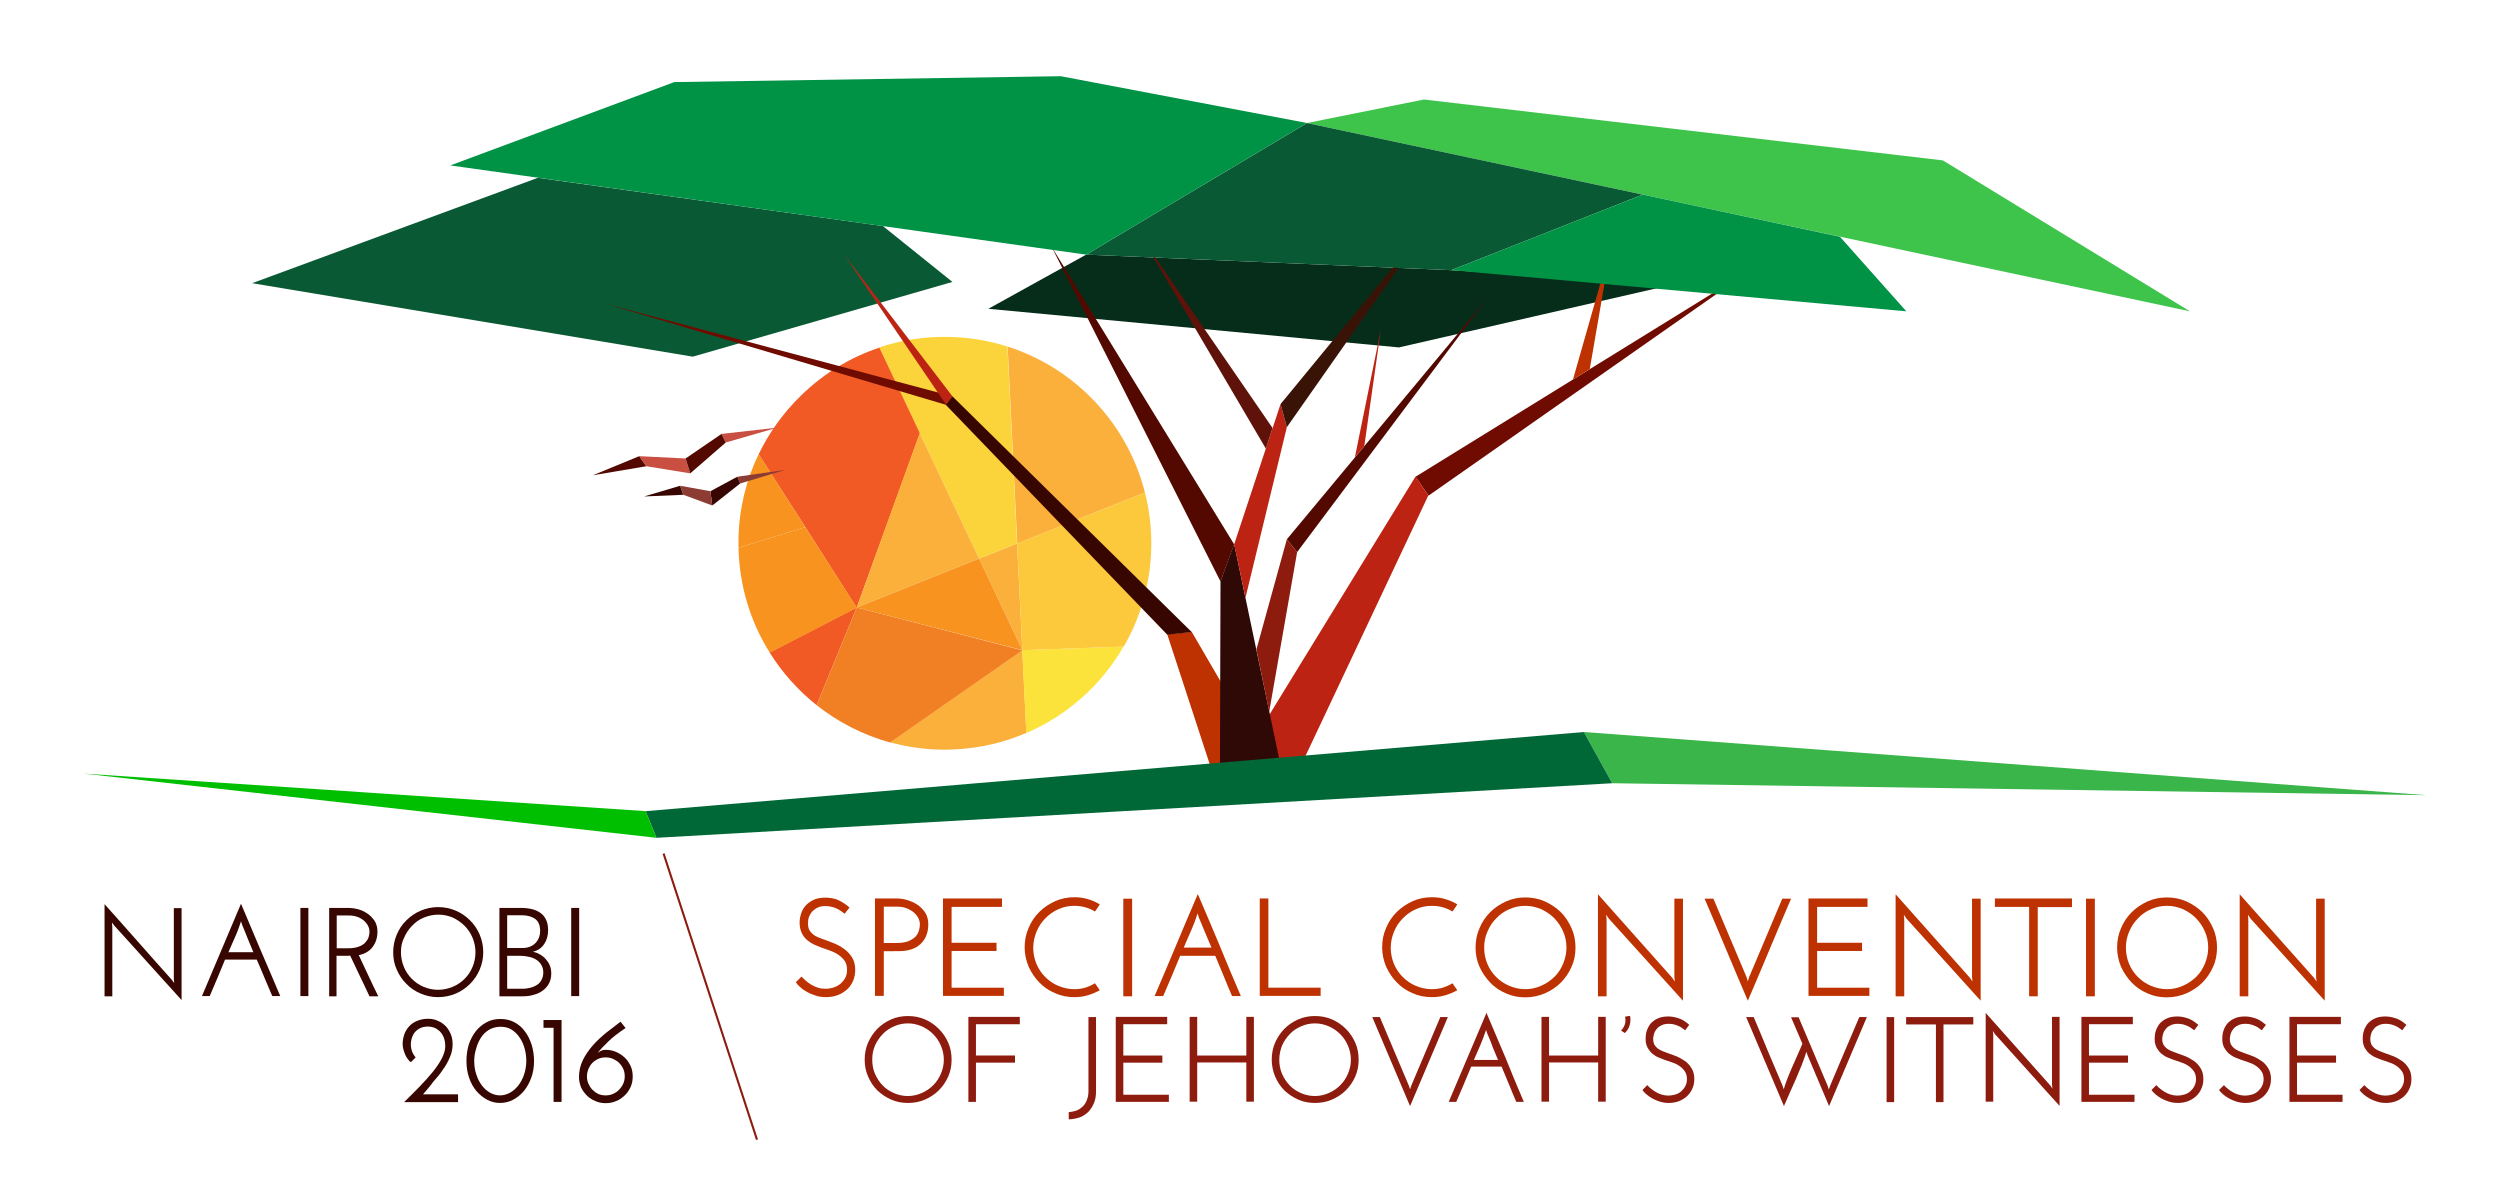 <?xml version="1.0" encoding="utf-8"?>
<!-- Generator: Adobe Illustrator 19.0.0, SVG Export Plug-In . SVG Version: 6.00 Build 0)  -->
<svg version="1.1" id="Layer_1" xmlns="http://www.w3.org/2000/svg" xmlns:xlink="http://www.w3.org/1999/xlink" x="0px" y="0px"
	 viewBox="0 0 1190.9 562.4" style="enable-background:new 0 0 1190.9 562.4;" xml:space="preserve">
<style type="text/css">
	.st0{fill:#BE3100;}
	.st1{fill:#8D1B0E;}
	.st2{fill:#380600;}
	.st3{fill:#3FC44B;}
	.st4{fill:#052D1A;}
	.st5{fill:#FBB03B;}
	.st6{fill:#FBD33B;}
	.st7{fill:#F15A24;}
	.st8{fill:#F7931E;}
	.st9{fill:#FBE33B;}
	.st10{fill:#FBC93B;}
	.st11{fill:#F18024;}
	.st12{fill:none;}
	.st13{fill:#095A34;}
	.st14{fill:#6F0B00;}
	.st15{fill:#BC2313;}
	.st16{fill:#2F0905;}
	.st17{fill:#530800;}
	.st18{fill:#5E1209;}
	.st19{fill:#391306;}
	.st20{fill:#009245;}
	.st21{fill:#39B54A;}
	.st22{fill:#006837;}
	.st23{fill:#00BF00;}
	.st24{fill:none;stroke:#8D1B0E;stroke-miterlimit:10;}
	.st25{fill:#8C3C33;}
	.st26{fill:#C94F42;}
</style>
<g id="XMLID_103_">
	<path id="XMLID_104_" class="st0" d="M404.7,432.3c-0.4,0.5-0.8,1-1.2,1.5c-0.4,0.5-0.8,1-1.2,1.5c-0.4-0.4-0.9-0.7-1.5-1.2
		c-0.6-0.4-1.2-0.8-2-1.2c-0.8-0.4-1.6-0.7-2.5-0.9c-0.9-0.2-1.9-0.4-3-0.4c-1.4,0-2.7,0.2-3.7,0.7c-1.1,0.5-1.9,1.1-2.6,1.8
		c-0.7,0.8-1.2,1.6-1.6,2.6c-0.4,1-0.5,2-0.5,3.2c0,1.2,0.2,2.2,0.6,3c0.4,0.8,1,1.5,1.7,2.1c0.7,0.6,1.5,1.1,2.5,1.5
		c1,0.4,2,0.8,3,1.1c1.4,0.5,3,1.1,4.7,1.8c1.7,0.7,3.3,1.6,4.8,2.7c1.5,1.1,2.7,2.4,3.7,4c1,1.6,1.5,3.6,1.5,5.9
		c0,2-0.4,3.8-1.1,5.4c-0.7,1.6-1.7,3-3,4.1c-1.3,1.1-2.7,2-4.4,2.6c-1.7,0.6-3.5,0.9-5.4,0.9c-1.7,0-3.3-0.2-4.8-0.7
		c-1.5-0.5-2.9-1-4.1-1.7c-1.3-0.7-2.4-1.4-3.3-2.3c-1-0.8-1.7-1.6-2.2-2.4l2.7-2.7c0.6,0.7,1.3,1.3,2.1,2c0.8,0.7,1.6,1.3,2.6,1.9
		c1,0.6,2,1,3.1,1.4s2.4,0.5,3.7,0.5s2.6-0.2,3.8-0.6c1.2-0.4,2.3-1,3.2-1.7c0.9-0.8,1.7-1.7,2.3-2.8c0.6-1.1,0.9-2.4,0.9-3.8
		c0-1.9-0.4-3.4-1.3-4.6c-0.9-1.2-2-2.2-3.3-3c-1.3-0.8-2.7-1.4-4.1-1.9s-2.8-0.9-4-1.4c-0.8-0.3-1.8-0.7-2.9-1.2
		c-1.1-0.5-2.2-1.2-3.2-2c-1-0.8-1.9-1.9-2.6-3.2c-0.7-1.3-1.1-2.9-1.2-4.8c0-1.5,0.1-2.9,0.6-4.4c0.4-1.5,1.1-2.8,2.1-4
		s2.3-2.1,3.9-2.9c1.6-0.8,3.6-1.1,5.9-1.1c1.7,0,3.5,0.3,5.3,0.9C400.6,429.3,402.6,430.5,404.7,432.3z"/>
	<path id="XMLID_106_" class="st0" d="M416.8,474.5v-46.5h10.4c1.5,0,3.1,0.2,4.8,0.7c1.7,0.5,3.4,1.2,4.9,2.2s2.8,2.3,3.8,3.8
		c1,1.5,1.5,3.4,1.5,5.6c0,3.9-1.2,7-3.6,9.3s-5.9,3.5-10.4,3.5H421v21.3H416.8z M421,449.2h6.3c2.1,0,3.9-0.3,5.3-0.8
		c1.4-0.6,2.5-1.3,3.4-2.1c0.8-0.9,1.4-1.8,1.7-2.9c0.3-1,0.5-2,0.5-3c0-1.1-0.3-2.2-0.8-3.2c-0.6-1-1.3-1.9-2.3-2.7
		c-1-0.8-2.1-1.4-3.4-1.9s-2.8-0.7-4.3-0.7H421V449.2z"/>
	<path id="XMLID_109_" class="st0" d="M449.2,474.5v-46.5h28.1v4h-24v17.1h21.4v3.9h-21.4v17.5h24.9v3.9H449.2z"/>
	<path id="XMLID_111_" class="st0" d="M521.6,468.4l2.3,3.3c-1.8,1-3.7,1.8-5.7,2.4c-2,0.6-4.1,0.9-6.4,0.9c-3.3,0-6.4-0.6-9.2-1.9
		c-2.9-1.2-5.4-2.9-7.5-5.1c-2.1-2.1-3.8-4.7-5.1-7.5c-1.2-2.9-1.9-6-1.9-9.2c0-3.3,0.6-6.4,1.9-9.3c1.2-2.9,2.9-5.4,5.1-7.6
		c2.1-2.1,4.7-3.8,7.5-5.1c2.9-1.3,6-1.9,9.2-1.9c2.3,0,4.4,0.3,6.4,0.9c2,0.6,3.9,1.4,5.7,2.5c-0.4,0.6-0.7,1.1-1.1,1.7
		c-0.4,0.6-0.8,1.1-1.2,1.7c-3-1.8-6.2-2.7-9.8-2.7c-2.7,0-5.2,0.5-7.6,1.6c-2.4,1-4.4,2.5-6.2,4.3c-1.8,1.8-3.2,3.9-4.2,6.3
		c-1,2.4-1.6,5-1.6,7.7c0,2.7,0.5,5.3,1.5,7.7c1,2.4,2.4,4.5,4.2,6.3c1.8,1.8,3.8,3.2,6.2,4.2c2.4,1,4.9,1.6,7.6,1.6
		c1.8,0,3.5-0.2,5.2-0.7C518.5,470,520.1,469.3,521.6,468.4z"/>
	<path id="XMLID_113_" class="st0" d="M535.1,428.1h4.2v46.5h-4.2V428.1z"/>
	<path id="XMLID_115_" class="st0" d="M591.1,474.5h-4.2c-1.4-3.2-2.7-6.4-4-9.6c-1.3-3.2-2.7-6.4-4-9.6h-16.7
		c-1.3,3.2-2.7,6.4-4,9.6c-1.4,3.2-2.7,6.4-4.1,9.6h-4.1c3.5-8.1,6.9-16.2,10.3-24.3c3.4-8.1,6.8-16.2,10.3-24.3
		c3.5,8.1,6.9,16.2,10.3,24.3C584.2,458.3,587.6,466.4,591.1,474.5z M571.1,437.1c-0.1-0.4-0.2-0.7-0.3-1c-0.1-0.3-0.2-0.7-0.3-1
		c-0.9,2.8-1.9,5.5-3.1,8.2s-2.4,5.4-3.5,8.1h13.2c-1-2.4-2-4.8-3-7.1C573.1,441.9,572.1,439.5,571.1,437.1z"/>
	<path id="XMLID_118_" class="st0" d="M600.1,474.5v-46.5h4.1v42.5h24.9v3.9H600.1z"/>
	<path id="XMLID_120_" class="st0" d="M691.9,468.4l2.3,3.3c-1.8,1-3.7,1.8-5.7,2.4c-2,0.6-4.1,0.9-6.4,0.9c-3.3,0-6.4-0.6-9.2-1.9
		c-2.9-1.2-5.4-2.9-7.5-5.1c-2.1-2.1-3.8-4.7-5.1-7.5c-1.2-2.9-1.9-6-1.9-9.2c0-3.3,0.6-6.4,1.9-9.3c1.2-2.9,2.9-5.4,5.1-7.6
		c2.1-2.1,4.7-3.8,7.5-5.1c2.9-1.3,6-1.9,9.2-1.9c2.3,0,4.4,0.3,6.4,0.9c2,0.6,3.9,1.4,5.7,2.5c-0.4,0.6-0.7,1.1-1.1,1.7
		c-0.4,0.6-0.8,1.1-1.2,1.7c-3-1.8-6.2-2.7-9.8-2.7c-2.7,0-5.2,0.5-7.6,1.6c-2.4,1-4.4,2.5-6.2,4.3c-1.8,1.8-3.2,3.9-4.2,6.3
		c-1,2.4-1.6,5-1.6,7.7c0,2.7,0.5,5.3,1.5,7.7c1,2.4,2.4,4.5,4.2,6.3c1.8,1.8,3.8,3.2,6.2,4.2c2.4,1,4.9,1.6,7.6,1.6
		c1.8,0,3.5-0.2,5.2-0.7C688.8,470,690.4,469.3,691.9,468.4z"/>
	<path id="XMLID_122_" class="st0" d="M702.9,451.4c0-3.3,0.6-6.4,1.9-9.3c1.2-2.9,2.9-5.4,5.1-7.6c2.1-2.1,4.7-3.8,7.5-5.1
		c2.9-1.3,6-1.9,9.2-1.9c3.3,0,6.4,0.6,9.3,1.9c2.9,1.3,5.4,3,7.6,5.1c2.1,2.1,3.8,4.7,5.1,7.6c1.3,2.9,1.9,6,1.9,9.3
		c0,3.3-0.6,6.4-1.9,9.2c-1.3,2.9-3,5.4-5.1,7.5c-2.1,2.1-4.7,3.8-7.6,5.1c-2.9,1.2-6,1.9-9.3,1.9c-3.3,0-6.4-0.6-9.2-1.9
		c-2.9-1.2-5.4-2.9-7.5-5.1s-3.8-4.7-5.1-7.5C703.5,457.7,702.9,454.6,702.9,451.4z M707,451.4c0,2.7,0.5,5.3,1.5,7.7
		c1,2.4,2.4,4.5,4.2,6.3c1.8,1.8,3.9,3.2,6.2,4.2c2.4,1,4.9,1.6,7.6,1.6c2.7,0,5.2-0.5,7.6-1.6c2.4-1,4.5-2.5,6.3-4.2
		s3.2-3.9,4.2-6.3c1-2.4,1.6-5,1.6-7.7c0-2.7-0.5-5.3-1.6-7.7c-1-2.4-2.5-4.5-4.2-6.3c-1.8-1.8-3.9-3.2-6.2-4.3
		c-2.4-1-4.9-1.6-7.6-1.6c-2.7,0-5.2,0.5-7.6,1.6c-2.4,1-4.5,2.5-6.2,4.3c-1.8,1.8-3.2,3.9-4.2,6.3C707.5,446.1,707,448.7,707,451.4
		z"/>
	<path id="XMLID_125_" class="st0" d="M801.7,428.1v48.6c-5.9-6.6-11.8-13.1-17.7-19.6c-5.9-6.5-11.8-13-17.7-19.6
		c-0.2-0.3-0.4-0.6-0.6-0.9s-0.4-0.6-0.6-0.9c0,0.4,0.1,0.7,0.1,1.1c0,0.4,0.1,0.7,0.1,1.1v36.7h-4.1v-48.6
		c5.9,6.7,11.8,13.3,17.7,19.9c5.9,6.6,11.8,13.2,17.7,19.9c0.2,0.3,0.4,0.6,0.6,0.9s0.4,0.6,0.6,0.9c0-0.4-0.1-0.7-0.1-1.1
		c0-0.4-0.1-0.7-0.1-1.1v-37.3H801.7z"/>
	<path id="XMLID_127_" class="st0" d="M849,428.1h4.2c-3.5,8.1-6.9,16.2-10.3,24.3c-3.4,8.1-6.8,16.2-10.3,24.3
		c-3.5-8.1-6.9-16.2-10.3-24.3c-3.4-8.1-6.8-16.2-10.3-24.3h4.2c2.7,6.3,5.3,12.5,7.9,18.7c2.6,6.2,5.2,12.4,7.9,18.7
		c0.1,0.4,0.2,0.7,0.3,1s0.2,0.7,0.3,1c0.1-0.4,0.2-0.7,0.3-1c0.1-0.3,0.2-0.7,0.3-1c2.7-6.3,5.3-12.5,7.9-18.7
		C843.7,440.6,846.4,434.3,849,428.1z"/>
	<path id="XMLID_129_" class="st0" d="M861.5,474.5v-46.5h28.1v4h-24v17.1H887v3.9h-21.4v17.5h24.9v3.9H861.5z"/>
	<path id="XMLID_131_" class="st0" d="M943.5,428.1v48.6c-5.9-6.6-11.8-13.1-17.7-19.6c-5.9-6.5-11.8-13-17.7-19.6
		c-0.2-0.3-0.4-0.6-0.6-0.9s-0.4-0.6-0.6-0.9c0,0.4,0.1,0.7,0.1,1.1c0,0.4,0.1,0.7,0.1,1.1v36.7h-4.1v-48.6
		c5.9,6.7,11.8,13.3,17.7,19.9c5.9,6.6,11.8,13.2,17.7,19.9c0.2,0.3,0.4,0.6,0.6,0.9s0.4,0.6,0.6,0.9c0-0.4-0.1-0.7-0.1-1.1
		c0-0.4-0.1-0.7-0.1-1.1v-37.3H943.5z"/>
	<path id="XMLID_133_" class="st0" d="M987,428.1v4h-16.3v42.5h-4.1V432h-16.3v-4H987z"/>
	<path id="XMLID_135_" class="st0" d="M993.7,428.1h4.2v46.5h-4.2V428.1z"/>
	<path id="XMLID_137_" class="st0" d="M1008.5,451.4c0-3.3,0.6-6.4,1.9-9.3c1.2-2.9,2.9-5.4,5.1-7.6c2.1-2.1,4.7-3.8,7.5-5.1
		c2.9-1.3,6-1.9,9.2-1.9c3.3,0,6.4,0.6,9.3,1.9c2.9,1.3,5.4,3,7.6,5.1c2.1,2.1,3.8,4.7,5.1,7.6c1.3,2.9,1.9,6,1.9,9.3
		c0,3.3-0.6,6.4-1.9,9.2c-1.3,2.9-3,5.4-5.1,7.5c-2.1,2.1-4.7,3.8-7.6,5.1c-2.9,1.2-6,1.9-9.3,1.9c-3.3,0-6.4-0.6-9.2-1.9
		c-2.9-1.2-5.4-2.9-7.5-5.1s-3.8-4.7-5.1-7.5C1009.2,457.7,1008.5,454.6,1008.5,451.4z M1012.7,451.4c0,2.7,0.5,5.3,1.5,7.7
		c1,2.4,2.4,4.5,4.2,6.3c1.8,1.8,3.9,3.2,6.2,4.2c2.4,1,4.9,1.6,7.6,1.6c2.7,0,5.2-0.5,7.6-1.6c2.4-1,4.5-2.5,6.3-4.2
		s3.2-3.9,4.2-6.3c1-2.4,1.6-5,1.6-7.7c0-2.7-0.5-5.3-1.6-7.7c-1-2.4-2.5-4.5-4.2-6.3c-1.8-1.8-3.9-3.2-6.2-4.3
		c-2.4-1-4.9-1.6-7.6-1.6c-2.7,0-5.2,0.5-7.6,1.6c-2.4,1-4.5,2.5-6.2,4.3c-1.8,1.8-3.2,3.9-4.2,6.3
		C1013.2,446.1,1012.7,448.7,1012.7,451.4z"/>
	<path id="XMLID_140_" class="st0" d="M1107.4,428.1v48.6c-5.9-6.6-11.8-13.1-17.7-19.6c-5.9-6.5-11.8-13-17.7-19.6
		c-0.2-0.3-0.4-0.6-0.6-0.9s-0.4-0.6-0.6-0.9c0,0.4,0.1,0.7,0.1,1.1c0,0.4,0.1,0.7,0.1,1.1v36.7h-4.1v-48.6
		c5.9,6.7,11.8,13.3,17.7,19.9c5.9,6.6,11.8,13.2,17.7,19.9c0.2,0.3,0.4,0.6,0.6,0.9s0.4,0.6,0.6,0.9c0-0.4-0.1-0.7-0.1-1.1
		c0-0.4-0.1-0.7-0.1-1.1v-37.3H1107.4z"/>
</g>
<g id="XMLID_1_">
	<path id="XMLID_60_" class="st1" d="M411.9,504.8c0-2.9,0.5-5.5,1.6-8.1c1.1-2.5,2.6-4.7,4.4-6.6c1.9-1.9,4.1-3.4,6.6-4.5
		c2.5-1.1,5.2-1.6,8-1.6c2.9,0,5.5,0.5,8.1,1.6c2.5,1.1,4.7,2.6,6.6,4.5c1.9,1.9,3.4,4.1,4.5,6.6c1.1,2.5,1.6,5.2,1.6,8.1
		s-0.5,5.5-1.6,8c-1.1,2.5-2.6,4.7-4.5,6.6c-1.9,1.9-4.1,3.3-6.6,4.4c-2.5,1.1-5.2,1.6-8.1,1.6c-2.9,0-5.5-0.5-8-1.6
		c-2.5-1.1-4.7-2.6-6.6-4.4c-1.9-1.9-3.3-4.1-4.4-6.6C412.4,510.3,411.9,507.6,411.9,504.8z M415.5,504.8c0,2.4,0.4,4.6,1.3,6.7
		c0.9,2.1,2.1,3.9,3.6,5.5c1.5,1.6,3.4,2.8,5.4,3.7c2.1,0.9,4.3,1.4,6.6,1.4c2.4,0,4.6-0.5,6.6-1.4c2.1-0.9,3.9-2.1,5.5-3.7
		c1.6-1.6,2.8-3.4,3.7-5.5c0.9-2.1,1.4-4.3,1.4-6.7c0-2.4-0.5-4.6-1.4-6.7c-0.9-2.1-2.1-3.9-3.7-5.5c-1.6-1.6-3.4-2.8-5.4-3.7
		c-2.1-0.9-4.3-1.4-6.6-1.4c-2.4,0-4.6,0.5-6.6,1.4c-2.1,0.9-3.9,2.1-5.4,3.7c-1.5,1.6-2.8,3.4-3.7,5.5
		C415.9,500.2,415.5,502.4,415.5,504.8z"/>
	<path id="XMLID_63_" class="st1" d="M461.3,524.9v-40.5h24.5v3.5h-20.9v14.9h18.6v3.4h-18.6v18.7H461.3z"/>
	<path id="XMLID_65_" class="st1" d="M509.1,533.2v-3.4c1.3-0.1,2.6-0.4,3.8-0.8c1.2-0.5,2.1-1.2,3-2c0.8-0.9,1.5-1.9,1.9-3.2
		c0.5-1.2,0.7-2.6,0.7-4.2v-35.1h3.6v35.3c0,2.2-0.3,4.1-1,5.7c-0.7,1.7-1.6,3-2.7,4.2c-1.2,1.1-2.5,2-4.1,2.6
		C512.6,532.8,510.9,533.2,509.1,533.2z"/>
	<path id="XMLID_67_" class="st1" d="M531.5,524.9v-40.5h24.5v3.5h-20.9v14.9h18.6v3.4h-18.6v15.3h21.7v3.4H531.5z"/>
	<path id="XMLID_69_" class="st1" d="M566.7,524.9v-40.5h3.6v18.4h23.4v-18.4h3.6c0,6.8,0,13.5,0,20.2c0,6.7,0,13.4,0,20.2h-3.6
		v-18.7h-23.4v18.7H566.7z"/>
	<path id="XMLID_71_" class="st1" d="M605.8,504.8c0-2.9,0.5-5.5,1.6-8.1c1.1-2.5,2.6-4.7,4.4-6.6c1.9-1.9,4.1-3.4,6.6-4.5
		c2.5-1.1,5.2-1.6,8-1.6c2.9,0,5.5,0.5,8.1,1.6c2.5,1.1,4.7,2.6,6.6,4.5c1.9,1.9,3.4,4.1,4.5,6.6c1.1,2.5,1.6,5.2,1.6,8.1
		s-0.5,5.5-1.6,8c-1.1,2.5-2.6,4.7-4.5,6.6c-1.9,1.9-4.1,3.3-6.6,4.4c-2.5,1.1-5.2,1.6-8.1,1.6c-2.9,0-5.5-0.5-8-1.6
		c-2.5-1.1-4.7-2.6-6.6-4.4c-1.9-1.9-3.3-4.1-4.4-6.6C606.4,510.3,605.8,507.6,605.8,504.8z M609.4,504.8c0,2.4,0.4,4.6,1.3,6.7
		c0.9,2.1,2.1,3.9,3.6,5.5c1.5,1.6,3.4,2.8,5.4,3.7c2.1,0.9,4.3,1.4,6.6,1.4c2.4,0,4.6-0.5,6.6-1.4c2.1-0.9,3.9-2.1,5.5-3.7
		c1.6-1.6,2.8-3.4,3.7-5.5c0.9-2.1,1.4-4.3,1.4-6.7c0-2.4-0.5-4.6-1.4-6.7c-0.9-2.1-2.1-3.9-3.7-5.5c-1.6-1.6-3.4-2.8-5.4-3.7
		c-2.1-0.9-4.3-1.4-6.6-1.4c-2.4,0-4.6,0.5-6.6,1.4c-2.1,0.9-3.9,2.1-5.4,3.7c-1.5,1.6-2.8,3.4-3.7,5.5
		C609.9,500.2,609.4,502.4,609.4,504.8z"/>
	<path id="XMLID_74_" class="st1" d="M686.1,484.5h3.6c-3,7.1-6,14.1-9,21.2c-3,7-6,14.1-9,21.2c-3-7.1-6-14.1-9-21.2
		c-3-7-6-14.1-9-21.2h3.6c2.3,5.5,4.6,10.9,6.9,16.3c2.3,5.4,4.6,10.8,6.9,16.3c0.1,0.3,0.2,0.6,0.3,0.9c0.1,0.3,0.2,0.6,0.3,0.9
		c0.1-0.3,0.2-0.6,0.3-0.9c0.1-0.3,0.2-0.6,0.3-0.9c2.3-5.5,4.6-10.9,6.9-16.3C681.5,495.4,683.8,489.9,686.1,484.5z"/>
	<path id="XMLID_76_" class="st1" d="M725.9,524.9h-3.6c-1.2-2.8-2.4-5.6-3.5-8.4c-1.2-2.8-2.3-5.6-3.5-8.4h-14.5
		c-1.2,2.8-2.3,5.6-3.5,8.4c-1.2,2.8-2.4,5.6-3.6,8.4h-3.6c3-7.1,6-14.1,9-21.2c3-7,6-14.1,9-21.2c3,7.1,6,14.1,9,21.2
		C719.9,510.8,722.9,517.8,725.9,524.9z M708.5,492.4c-0.1-0.3-0.2-0.6-0.3-0.9s-0.2-0.6-0.3-0.9c-0.8,2.4-1.7,4.8-2.7,7.2
		s-2.1,4.7-3.1,7.1h11.5c-0.9-2.1-1.8-4.2-2.6-6.2C710.3,496.5,709.4,494.5,708.5,492.4z"/>
	<path id="XMLID_79_" class="st1" d="M734.3,524.9v-40.5h3.6v18.4h23.4v-18.4h3.6c0,6.8,0,13.5,0,20.2s0,13.4,0,20.2h-3.6v-18.7
		h-23.4v18.7H734.3z"/>
	<path id="XMLID_81_" class="st1" d="M774,492.1c-0.3-0.2-0.6-0.4-0.9-0.6s-0.6-0.4-0.9-0.6c0.8-0.8,1.4-1.7,1.8-2.9
		c0.4-1.1,0.4-2.4,0.1-3.7c0.4-0.1,0.8-0.1,1.2-0.2c0.4-0.1,0.8-0.1,1.2-0.2c0.3,1.6,0.2,3.1-0.2,4.5
		C775.9,489.8,775.1,491.1,774,492.1z"/>
	<path id="XMLID_83_" class="st1" d="M804.7,488.2c-0.3,0.4-0.7,0.9-1,1.3c-0.3,0.5-0.7,0.9-1,1.3c-0.3-0.3-0.8-0.6-1.3-1
		c-0.5-0.4-1.1-0.7-1.7-1c-0.7-0.3-1.4-0.6-2.2-0.8c-0.8-0.2-1.6-0.3-2.6-0.3c-1.2,0-2.3,0.2-3.2,0.6c-0.9,0.4-1.7,0.9-2.3,1.6
		c-0.6,0.7-1.1,1.4-1.4,2.3c-0.3,0.9-0.5,1.8-0.5,2.7c0,1,0.2,1.9,0.5,2.6c0.4,0.7,0.9,1.3,1.5,1.8c0.6,0.5,1.3,0.9,2.2,1.3
		c0.8,0.3,1.7,0.7,2.6,1c1.2,0.4,2.6,0.9,4.1,1.5c1.5,0.6,2.9,1.4,4.2,2.3c1.3,0.9,2.4,2.1,3.2,3.5c0.9,1.4,1.3,3.1,1.3,5.1
		c0,1.7-0.3,3.3-1,4.7c-0.6,1.4-1.5,2.6-2.6,3.6c-1.1,1-2.4,1.7-3.8,2.3c-1.5,0.5-3,0.8-4.7,0.8c-1.5,0-2.9-0.2-4.2-0.6
		c-1.3-0.4-2.5-0.9-3.6-1.5c-1.1-0.6-2.1-1.3-2.9-2s-1.5-1.4-1.9-2.1l2.3-2.3c0.5,0.6,1.1,1.2,1.8,1.7c0.7,0.6,1.4,1.1,2.3,1.6
		c0.8,0.5,1.7,0.9,2.7,1.2s2.1,0.5,3.2,0.5s2.3-0.2,3.3-0.5c1.1-0.3,2-0.8,2.8-1.5c0.8-0.7,1.5-1.5,2-2.5c0.5-1,0.8-2.1,0.8-3.3
		c0-1.6-0.4-3-1.2-4c-0.8-1.1-1.7-1.9-2.8-2.6c-1.1-0.7-2.3-1.2-3.6-1.6s-2.4-0.8-3.5-1.2c-0.7-0.3-1.5-0.6-2.5-1
		c-1-0.4-1.9-1-2.8-1.7s-1.6-1.7-2.3-2.8c-0.6-1.1-1-2.5-1-4.2c0-1.3,0.1-2.6,0.5-3.8c0.4-1.3,1-2.4,1.8-3.5c0.9-1,2-1.9,3.4-2.5
		c1.4-0.7,3.1-1,5.2-1c1.5,0,3,0.3,4.6,0.8C801.2,485.5,802.9,486.6,804.7,488.2z"/>
	<path id="XMLID_85_" class="st1" d="M885.7,484.5h3.6c-3,7.1-6,14.1-9,21.2c-3,7-6,14.1-9,21.2l-10.2-24.1
		c-0.1-0.3-0.2-0.6-0.3-0.9c-0.1-0.3-0.2-0.6-0.3-0.9c-0.7,2.2-1.4,4.3-2.3,6.5c-0.9,2.2-1.8,4.4-2.7,6.5c-1,2.2-1.9,4.3-2.9,6.5
		c-1,2.2-1.9,4.3-2.8,6.4c-3-7.1-6-14.1-9-21.2c-3-7-6-14.1-9-21.2h3.6c2.3,5.5,4.6,10.9,6.8,16.3c2.3,5.4,4.6,10.8,6.9,16.3
		c0.1,0.3,0.2,0.6,0.3,0.9c0.1,0.3,0.2,0.6,0.3,0.9c0.5-1.8,1.2-3.7,1.9-5.5c0.7-1.8,1.5-3.6,2.3-5.5c0.8-1.8,1.6-3.6,2.4-5.4
		c0.8-1.8,1.6-3.6,2.3-5.3c-0.9-2.1-1.8-4.2-2.7-6.3c-0.9-2.1-1.8-4.2-2.7-6.3h3.6c2.3,5.5,4.6,10.9,6.9,16.3s4.6,10.8,6.9,16.3
		c0.1,0.3,0.2,0.6,0.3,0.9c0.1,0.3,0.2,0.6,0.3,0.9c0.1-0.3,0.2-0.6,0.3-0.9c0.1-0.3,0.2-0.6,0.3-0.9c2.3-5.5,4.6-10.9,6.9-16.3
		S883.4,489.9,885.7,484.5z"/>
	<path id="XMLID_87_" class="st1" d="M898.7,484.5h3.6v40.5h-3.6V484.5z"/>
	<path id="XMLID_89_" class="st1" d="M940,484.5v3.5h-14.2v37h-3.6v-37h-14.2v-3.5H940z"/>
	<path id="XMLID_91_" class="st1" d="M981.1,484.5v42.3c-5.2-5.7-10.3-11.4-15.4-17.1c-5.1-5.6-10.2-11.3-15.4-17.1
		c-0.2-0.3-0.4-0.5-0.5-0.8c-0.2-0.2-0.4-0.5-0.5-0.8c0,0.3,0.1,0.6,0.1,0.9c0,0.3,0,0.6,0.1,0.9v32h-3.6v-42.3
		c5.2,5.8,10.3,11.6,15.4,17.3c5.1,5.7,10.2,11.5,15.4,17.3c0.2,0.3,0.4,0.5,0.5,0.8c0.2,0.2,0.4,0.5,0.5,0.8c0-0.3-0.1-0.6-0.1-0.9
		c0-0.3,0-0.6-0.1-0.9v-32.5H981.1z"/>
	<path id="XMLID_93_" class="st1" d="M991.5,524.9v-40.5h24.5v3.5h-20.9v14.9h18.6v3.4h-18.6v15.3h21.7v3.4H991.5z"/>
	<path id="XMLID_95_" class="st1" d="M1047.2,488.2c-0.3,0.4-0.7,0.9-1,1.3c-0.3,0.5-0.7,0.9-1,1.3c-0.3-0.3-0.8-0.6-1.3-1
		c-0.5-0.4-1.1-0.7-1.7-1c-0.7-0.3-1.4-0.6-2.2-0.8c-0.8-0.2-1.6-0.3-2.6-0.3c-1.2,0-2.3,0.2-3.2,0.6c-0.9,0.4-1.7,0.9-2.3,1.6
		c-0.6,0.7-1.1,1.4-1.4,2.3c-0.3,0.9-0.5,1.8-0.5,2.7c0,1,0.2,1.9,0.5,2.6c0.4,0.7,0.9,1.3,1.5,1.8c0.6,0.5,1.3,0.9,2.2,1.3
		c0.8,0.3,1.7,0.7,2.6,1c1.2,0.4,2.6,0.9,4.1,1.5c1.5,0.6,2.9,1.4,4.2,2.3c1.3,0.9,2.4,2.1,3.2,3.5c0.9,1.4,1.3,3.1,1.3,5.1
		c0,1.7-0.3,3.3-1,4.7c-0.6,1.4-1.5,2.6-2.6,3.6c-1.1,1-2.4,1.7-3.8,2.3c-1.5,0.5-3,0.8-4.7,0.8c-1.5,0-2.9-0.2-4.2-0.6
		c-1.3-0.4-2.5-0.9-3.6-1.5c-1.1-0.6-2.1-1.3-2.9-2s-1.5-1.4-1.9-2.1l2.3-2.3c0.5,0.6,1.1,1.2,1.8,1.7c0.7,0.6,1.4,1.1,2.3,1.6
		c0.8,0.5,1.7,0.9,2.7,1.2s2.1,0.5,3.2,0.5s2.3-0.2,3.3-0.5c1.1-0.3,2-0.8,2.8-1.5c0.8-0.7,1.5-1.5,2-2.5c0.5-1,0.8-2.1,0.8-3.3
		c0-1.6-0.4-3-1.2-4c-0.8-1.1-1.7-1.9-2.8-2.6c-1.1-0.7-2.3-1.2-3.6-1.6s-2.4-0.8-3.5-1.2c-0.7-0.3-1.5-0.6-2.5-1
		c-1-0.4-1.9-1-2.8-1.7s-1.6-1.7-2.3-2.8c-0.6-1.1-1-2.5-1-4.2c0-1.3,0.1-2.6,0.5-3.8c0.4-1.3,1-2.4,1.8-3.5c0.9-1,2-1.9,3.4-2.5
		c1.4-0.7,3.1-1,5.2-1c1.5,0,3,0.3,4.6,0.8C1043.6,485.5,1045.3,486.6,1047.2,488.2z"/>
	<path id="XMLID_97_" class="st1" d="M1079.4,488.2c-0.3,0.4-0.7,0.9-1,1.3c-0.3,0.5-0.7,0.9-1,1.3c-0.3-0.3-0.8-0.6-1.3-1
		c-0.5-0.4-1.1-0.7-1.7-1c-0.7-0.3-1.4-0.6-2.2-0.8c-0.8-0.2-1.6-0.3-2.6-0.3c-1.2,0-2.3,0.2-3.2,0.6c-0.9,0.4-1.7,0.9-2.3,1.6
		c-0.6,0.7-1.1,1.4-1.4,2.3c-0.3,0.9-0.5,1.8-0.5,2.7c0,1,0.2,1.9,0.5,2.6c0.4,0.7,0.9,1.3,1.5,1.8c0.6,0.5,1.3,0.9,2.2,1.3
		c0.8,0.3,1.7,0.7,2.6,1c1.2,0.4,2.6,0.9,4.1,1.5c1.5,0.6,2.9,1.4,4.2,2.3c1.3,0.9,2.4,2.1,3.2,3.5c0.9,1.4,1.3,3.1,1.3,5.1
		c0,1.7-0.3,3.3-1,4.7c-0.6,1.4-1.5,2.6-2.6,3.6c-1.1,1-2.4,1.7-3.8,2.3c-1.5,0.5-3,0.8-4.7,0.8c-1.5,0-2.9-0.2-4.2-0.6
		c-1.3-0.4-2.5-0.9-3.6-1.5c-1.1-0.6-2.1-1.3-2.9-2s-1.5-1.4-1.9-2.1l2.3-2.3c0.5,0.6,1.1,1.2,1.8,1.7c0.7,0.6,1.4,1.1,2.3,1.6
		c0.8,0.5,1.7,0.9,2.7,1.2s2.1,0.5,3.2,0.5s2.3-0.2,3.3-0.5c1.1-0.3,2-0.8,2.8-1.5c0.8-0.7,1.5-1.5,2-2.5c0.5-1,0.8-2.1,0.8-3.3
		c0-1.6-0.4-3-1.2-4c-0.8-1.1-1.7-1.9-2.8-2.6c-1.1-0.7-2.3-1.2-3.6-1.6s-2.4-0.8-3.5-1.2c-0.7-0.3-1.5-0.6-2.5-1
		c-1-0.4-1.9-1-2.8-1.7s-1.6-1.7-2.3-2.8c-0.6-1.1-1-2.5-1-4.2c0-1.3,0.1-2.6,0.5-3.8c0.4-1.3,1-2.4,1.8-3.5c0.9-1,2-1.9,3.4-2.5
		c1.4-0.7,3.1-1,5.2-1c1.5,0,3,0.3,4.6,0.8C1075.8,485.5,1077.5,486.6,1079.4,488.2z"/>
	<path id="XMLID_99_" class="st1" d="M1090.6,524.9v-40.5h24.5v3.5h-20.9v14.9h18.6v3.4h-18.6v15.3h21.7v3.4H1090.6z"/>
	<path id="XMLID_101_" class="st1" d="M1146.3,488.2c-0.3,0.4-0.7,0.9-1,1.3c-0.3,0.5-0.7,0.9-1,1.3c-0.3-0.3-0.8-0.6-1.3-1
		c-0.5-0.4-1.1-0.7-1.7-1c-0.7-0.3-1.4-0.6-2.2-0.8c-0.8-0.2-1.6-0.3-2.6-0.3c-1.2,0-2.3,0.2-3.2,0.6c-0.9,0.4-1.7,0.9-2.3,1.6
		c-0.6,0.7-1.1,1.4-1.4,2.3c-0.3,0.9-0.5,1.8-0.5,2.7c0,1,0.2,1.9,0.5,2.6c0.4,0.7,0.9,1.3,1.5,1.8c0.6,0.5,1.3,0.9,2.2,1.3
		c0.8,0.3,1.7,0.7,2.6,1c1.2,0.4,2.6,0.9,4.1,1.5c1.5,0.6,2.9,1.4,4.2,2.3c1.3,0.9,2.4,2.1,3.2,3.5c0.9,1.4,1.3,3.1,1.3,5.1
		c0,1.7-0.3,3.3-1,4.7c-0.6,1.4-1.5,2.6-2.6,3.6c-1.1,1-2.4,1.7-3.8,2.3c-1.5,0.5-3,0.8-4.7,0.8c-1.5,0-2.9-0.2-4.2-0.6
		c-1.3-0.4-2.5-0.9-3.6-1.5c-1.1-0.6-2.1-1.3-2.9-2s-1.5-1.4-1.9-2.1l2.3-2.3c0.5,0.6,1.1,1.2,1.8,1.7c0.7,0.6,1.4,1.1,2.3,1.6
		c0.8,0.5,1.7,0.9,2.7,1.2s2.1,0.5,3.2,0.5s2.3-0.2,3.3-0.5c1.1-0.3,2-0.8,2.8-1.5c0.8-0.7,1.5-1.5,2-2.5c0.5-1,0.8-2.1,0.8-3.3
		c0-1.6-0.4-3-1.2-4c-0.8-1.1-1.7-1.9-2.8-2.6c-1.1-0.7-2.3-1.2-3.6-1.6s-2.4-0.8-3.5-1.2c-0.7-0.3-1.5-0.6-2.5-1
		c-1-0.4-1.9-1-2.8-1.7s-1.6-1.7-2.3-2.8c-0.6-1.1-1-2.5-1-4.2c0-1.3,0.1-2.6,0.5-3.8c0.4-1.3,1-2.4,1.8-3.5c0.9-1,2-1.9,3.4-2.5
		c1.4-0.7,3.1-1,5.2-1c1.5,0,3,0.3,4.6,0.8C1142.8,485.5,1144.5,486.6,1146.3,488.2z"/>
</g>
<g id="XMLID_15_">
	<path id="XMLID_16_" class="st2" d="M86.5,432.5v43.9c-5.4-6-10.7-11.9-16-17.7c-5.3-5.9-10.6-11.8-16-17.7
		c-0.2-0.3-0.4-0.5-0.6-0.8c-0.2-0.2-0.4-0.5-0.6-0.8c0,0.3,0.1,0.6,0.1,1c0,0.3,0,0.6,0.1,1v33.2h-3.7v-43.9c5.4,6,10.7,12,16,18
		c5.3,6,10.6,12,16,18c0.2,0.3,0.4,0.5,0.6,0.8c0.2,0.2,0.4,0.5,0.6,0.8c0-0.3-0.1-0.6-0.1-1c0-0.3-0.1-0.6-0.1-1v-33.7H86.5z"/>
	<path id="XMLID_18_" class="st2" d="M133.5,474.5h-3.8c-1.2-2.9-2.5-5.8-3.7-8.7c-1.2-2.9-2.4-5.8-3.7-8.7h-15.1
		c-1.2,2.9-2.4,5.8-3.6,8.7c-1.2,2.9-2.5,5.8-3.7,8.7h-3.7c3.1-7.4,6.2-14.7,9.3-22c3.1-7.3,6.2-14.6,9.3-22
		c3.1,7.4,6.2,14.7,9.3,22C127.3,459.8,130.4,467.2,133.5,474.5z M115.4,440.7c-0.1-0.3-0.2-0.6-0.3-0.9c-0.1-0.3-0.2-0.6-0.3-0.9
		c-0.8,2.5-1.7,5-2.8,7.4c-1.1,2.4-2.1,4.9-3.2,7.3h11.9c-0.9-2.2-1.8-4.3-2.7-6.5C117.2,445,116.3,442.9,115.4,440.7z"/>
	<path id="XMLID_21_" class="st2" d="M143.1,432.5h3.8v42h-3.8V432.5z"/>
	<path id="XMLID_23_" class="st2" d="M156.8,474.5v-42h9.4c1.3,0,2.8,0.2,4.3,0.6c1.6,0.4,3,1.1,4.4,2c1.4,0.9,2.5,2.1,3.5,3.5
		c0.9,1.4,1.4,3.1,1.4,5.1c0,3-0.8,5.4-2.3,7.4c-1.5,2-3.7,3.3-6.6,3.9c1.5,3.2,3.1,6.5,4.6,9.8c1.5,3.3,3.1,6.5,4.7,9.8H176
		c-1.5-3.2-3-6.5-4.6-9.7c-1.5-3.2-3-6.4-4.6-9.7c-0.2,0-0.5,0.1-0.8,0.1c-0.3,0-0.5,0-0.8,0h-4.9v19.3H156.8z M160.5,451.7h5.7
		c1.9,0,3.5-0.3,4.8-0.8c1.3-0.5,2.3-1.1,3-1.9c0.7-0.8,1.3-1.6,1.6-2.6c0.3-0.9,0.4-1.9,0.4-2.7c0-1-0.3-2-0.8-2.9
		c-0.5-0.9-1.2-1.7-2-2.4c-0.9-0.7-1.9-1.3-3.1-1.7s-2.5-0.6-3.9-0.6h-5.8V451.7z"/>
	<path id="XMLID_26_" class="st2" d="M187.3,453.6c0-3,0.6-5.8,1.7-8.4c1.1-2.6,2.6-4.9,4.6-6.8c1.9-1.9,4.2-3.5,6.8-4.6
		c2.6-1.1,5.4-1.7,8.3-1.7c3,0,5.8,0.6,8.4,1.7c2.6,1.1,4.9,2.7,6.8,4.6c1.9,1.9,3.5,4.2,4.6,6.8s1.7,5.4,1.7,8.4
		c0,3-0.6,5.7-1.7,8.3c-1.1,2.6-2.7,4.9-4.6,6.8c-1.9,1.9-4.2,3.5-6.8,4.6c-2.6,1.1-5.4,1.7-8.4,1.7c-3,0-5.7-0.6-8.3-1.7
		c-2.6-1.1-4.9-2.6-6.8-4.6c-1.9-1.9-3.5-4.2-4.6-6.8C187.8,459.3,187.3,456.5,187.3,453.6z M191,453.6c0,2.5,0.5,4.8,1.4,7
		c0.9,2.2,2.2,4.1,3.8,5.7c1.6,1.6,3.5,2.9,5.6,3.8c2.2,0.9,4.5,1.4,6.9,1.4c2.4,0,4.7-0.5,6.9-1.4c2.2-0.9,4.1-2.2,5.7-3.8
		c1.6-1.6,2.9-3.5,3.8-5.7c0.9-2.2,1.4-4.5,1.4-7c0-2.4-0.5-4.8-1.4-6.9c-0.9-2.2-2.2-4.1-3.8-5.7c-1.6-1.6-3.5-2.9-5.6-3.9
		c-2.1-0.9-4.4-1.4-6.9-1.4c-2.4,0-4.7,0.5-6.9,1.4c-2.2,0.9-4,2.2-5.6,3.9c-1.6,1.6-2.9,3.6-3.8,5.7
		C191.4,448.8,191,451.1,191,453.6z"/>
	<path id="XMLID_54_" class="st2" d="M237.9,474.5v-42h10.3c1.9,0,3.7,0.2,5.3,0.6c1.6,0.4,2.9,1,4.1,1.9c1.1,0.8,2,1.9,2.6,3.3
		c0.6,1.3,0.9,2.9,0.9,4.8c0,2.5-0.6,4.7-1.8,6.5c-1.2,1.9-3,3.2-5.5,3.8c1.2,0.2,2.3,0.6,3.3,1.2c1.1,0.6,2,1.3,2.8,2.2
		c0.8,0.9,1.5,1.9,2,3.1c0.5,1.2,0.7,2.5,0.7,3.9c0,1.8-0.4,3.4-1.1,4.7c-0.7,1.3-1.7,2.5-3,3.4c-1.2,0.9-2.7,1.6-4.3,2
		c-1.6,0.5-3.3,0.7-5,0.7H237.9z M241.6,436.1v15.5h7.2c2.6,0,4.7-0.8,6.2-2.3c1.5-1.5,2.3-3.5,2.3-5.9c0-2.6-0.8-4.5-2.4-5.7
		c-1.6-1.1-3.7-1.7-6.2-1.7H241.6z M241.6,455.2V471h7.3c1.4,0,2.6-0.2,3.8-0.5s2.3-0.8,3.2-1.4c0.9-0.6,1.6-1.4,2.1-2.4
		c0.5-1,0.8-2.1,0.8-3.4c0-1.4-0.3-2.6-0.9-3.6c-0.6-1-1.4-1.9-2.4-2.5c-1-0.7-2.2-1.1-3.5-1.4c-1.3-0.3-2.6-0.5-4-0.5H241.6z"/>
	<path id="XMLID_58_" class="st2" d="M272.1,432.5h3.8v42h-3.8V432.5z"/>
</g>
<polygon id="XMLID_368_" class="st3" points="1043.2,148.3 925.5,76.4 678.3,47.4 622.6,58.6 "/>
<polygon id="XMLID_367_" class="st4" points="517.4,121.3 470.8,147.1 666.4,165.5 795.8,135.8 691.3,128.7 "/>
<g id="XMLID_351_">
	<polygon id="XMLID_366_" class="st5" points="487,309.7 487,309.7 484.5,258.9 466.4,266.1 	"/>
	<path id="XMLID_365_" class="st5" d="M545.4,234.6c-8.3-32.8-33.2-59.2-65.4-69.5l4.6,93.8L545.4,234.6z"/>
	<path id="XMLID_364_" class="st6" d="M438.1,206.3L438.1,206.3l28.3,59.8l18.1-7.2l-4.6-93.8c-8.7-2.8-18-4.4-27.6-4.6
		c-11.7-0.3-23,1.5-33.5,5L438.1,206.3L438.1,206.3z"/>
	<path id="XMLID_361_" class="st7" d="M383.6,251.1L383.6,251.1l24.5,38.4l30.1-83.1l-19.3-40.8c-14.2,4.7-26.9,12.6-37.4,22.9
		l21.2,11.8l-21.2-11.8c-8.2,8-15.1,17.4-20.1,27.9L383.6,251.1L383.6,251.1z M423.1,174.5L374,236.1L423.1,174.5z"/>
	<polygon id="XMLID_360_" class="st5" points="438.1,206.3 408.1,289.4 466.4,266.1 	"/>
	<polygon id="XMLID_359_" class="st8" points="408.1,289.4 487,309.7 466.4,266.1 	"/>
	<path id="XMLID_358_" class="st7" d="M366.6,310.8c6,9.6,13.6,18.1,22.4,25.1l19.1-46.5L366.6,310.8z"/>
	<path id="XMLID_357_" class="st5" d="M487,309.7l-63,43.9c7.6,2.1,15.5,3.3,23.7,3.5c14.6,0.3,28.6-2.5,41.2-8L487,309.7L487,309.7
		z"/>
	<path id="XMLID_356_" class="st9" d="M488.9,349.2c19.5-8.4,35.8-22.9,46.3-41.2l-48.3,1.7L488.9,349.2z"/>
	<path id="XMLID_355_" class="st10" d="M545.4,234.6l-60.9,24.3l2.5,50.8l48.3-1.7c8-13.8,12.7-29.8,13.1-46.8
		C548.6,252,547.6,243,545.4,234.6z"/>
	<path id="XMLID_354_" class="st8" d="M361.4,216.3c-5.9,12.2-9.3,25.8-9.6,40.2c0,1.5,0,2.9,0,4.4l31.8-9.8L361.4,216.3z"/>
	<path id="XMLID_353_" class="st8" d="M383.6,251.1l-31.8,9.8c0.4,18.3,5.7,35.4,14.9,50l41.5-21.4L383.6,251.1z"/>
	<path id="XMLID_352_" class="st11" d="M408.1,289.4L389,335.9c10.2,8.1,22.1,14.2,35,17.8l63-43.9L408.1,289.4z"/>
</g>
<path id="XMLID_329_" class="st12" d="M687.6,142.2"/>
<polygon id="XMLID_328_" class="st13" points="120.1,134.9 256.2,84.7 420.6,107.7 453.7,134.3 330,169.9 "/>
<g id="XMLID_296_">
	<polygon id="XMLID_327_" class="st14" points="835.9,127.3 674.3,227.1 680.5,236.1 	"/>
	<polygon id="XMLID_326_" class="st0" points="581.1,378.8 613,378.8 567.7,301 556,302.1 	"/>
	<polygon id="XMLID_324_" class="st14" points="288.5,144.7 453.7,188.8 450.5,192.8 	"/>
	<path id="XMLID_306_" class="st15" d="M613,378.8c2.5-5,67.4-142.8,67.4-142.8l-6.1-9l-93.2,151.9H613z"/>
	<polygon id="XMLID_325_" class="st16" points="581.1,378.8 581.4,276.9 587.9,259.1 613,378.8 	"/>
	<polygon id="XMLID_305_" class="st2" points="453.7,188.8 567.7,301.1 556,302.3 450.5,192.8 	"/>
	<polygon id="XMLID_304_" class="st15" points="402.1,121.3 453.7,188.8 450.5,192.5 	"/>
	<polygon id="XMLID_303_" class="st15" points="610,192.5 587.9,259.3 593.3,284.7 613,203.5 	"/>
	<polygon id="XMLID_302_" class="st17" points="500.8,117.3 587.9,259.3 581.4,277 	"/>
	<polygon id="XMLID_301_" class="st18" points="603,213.7 544.4,114 606.2,203.9 	"/>
	<polygon id="XMLID_300_" class="st19" points="683,103.7 613,203.5 610,192.5 	"/>
	<polygon id="XMLID_299_" class="st17" points="613,256.9 708.4,142.2 617.9,263 	"/>
	<polygon id="XMLID_298_" class="st15" points="657.8,156.9 649.9,212.5 645.4,217.9 	"/>
	<polygon id="XMLID_297_" class="st0" points="767.4,117.3 757.3,175.8 749.3,180.8 	"/>
	<polygon id="XMLID_4_" class="st1" points="598.5,309.4 613,256.9 617.9,263 604.6,339 	"/>
</g>
<polygon id="XMLID_295_" class="st13" points="517.4,121.3 622.6,58.6 782.5,92.7 691.3,128.7 "/>
<polygon id="XMLID_294_" class="st20" points="782.5,92.7 691.3,128.7 908.1,148.3 876.5,112.8 "/>
<polygon id="XMLID_44_" class="st21" points="1155.9,378.8 754.5,348.7 768,373.1 "/>
<polygon id="XMLID_43_" class="st22" points="307.5,386.4 754.5,348.7 768,373.1 312.7,399.1 "/>
<polygon id="XMLID_42_" class="st23" points="39.7,368.5 307.5,386.4 312.7,399.1 "/>
<polygon id="XMLID_41_" class="st20" points="214.5,78.8 321.2,39.1 505.3,36.3 622.6,58.6 517.4,121.3 "/>
<line id="XMLID_52_" class="st24" x1="316.1" y1="406.6" x2="360.6" y2="542.9"/>
<g id="XMLID_2_">
	<path id="XMLID_3_" class="st2" d="M201.5,521.3h16.7v3.7h-25.7c2.5-2.5,5-4.9,7.3-7.3s4.4-4.7,6.2-6.9c1.8-2.2,3.3-4.4,4.4-6.5
		c1.1-2.1,1.7-4.1,1.7-5.9c0-1.7-0.3-3.2-0.8-4.4c-0.5-1.2-1.2-2.1-2-2.9c-0.8-0.7-1.7-1.3-2.6-1.6c-0.9-0.3-1.8-0.5-2.7-0.5
		c-1.6,0-3,0.3-4.1,0.9c-1.1,0.6-1.9,1.3-2.5,2.1s-1,1.7-1.3,2.7c-0.2,1-0.4,1.8-0.4,2.6c0,2.6,0.8,4.7,2.3,6.4l-2.3,2.3
		c-0.6-0.4-1.1-1-1.6-1.7c-0.5-0.7-0.9-1.4-1.2-2.2c-0.3-0.8-0.6-1.6-0.8-2.4c-0.2-0.8-0.3-1.6-0.3-2.4c0-1.6,0.3-3.1,0.8-4.6
		c0.5-1.4,1.3-2.7,2.3-3.8c1-1.1,2.3-2,3.8-2.6c1.5-0.6,3.2-1,5.1-1c1.8,0,3.4,0.3,4.8,1c1.5,0.6,2.7,1.5,3.8,2.6
		c1,1.1,1.8,2.4,2.4,3.9c0.6,1.5,0.8,3.1,0.8,4.7c0,2.1-0.4,4.1-1.3,6.1c-0.8,2-1.9,4-3.3,5.9c-1.3,2-2.9,3.9-4.6,5.8
		C204.9,517.4,203.2,519.3,201.5,521.3z"/>
	<path id="XMLID_6_" class="st2" d="M222.2,505.3c0-2.7,0.4-5.3,1.1-7.7c0.8-2.4,1.9-4.5,3.3-6.3c1.4-1.8,3.1-3.2,5.1-4.3
		s4.2-1.6,6.7-1.6c2.5,0,4.7,0.5,6.7,1.6c2,1.1,3.7,2.5,5,4.4c1.4,1.8,2.4,4,3.2,6.4c0.7,2.4,1.1,5,1.1,7.7c0,3-0.5,5.7-1.4,8.1
		c-0.9,2.4-2.1,4.5-3.6,6.3c-1.5,1.7-3.2,3.1-5.2,4.1c-2,1-4,1.4-6.1,1.4c-2.1,0-4.1-0.5-6-1.5c-1.9-1-3.6-2.4-5.1-4.1
		c-1.5-1.8-2.7-3.9-3.5-6.3C222.6,511,222.2,508.3,222.2,505.3z M225.9,505.3c0,2.4,0.3,4.5,1,6.5c0.6,2,1.5,3.7,2.6,5.2
		c1.1,1.5,2.4,2.6,3.9,3.5c1.5,0.8,3,1.3,4.7,1.3c1.6,0,3.2-0.4,4.7-1.2c1.5-0.8,2.8-1.9,4-3.4s2.1-3.2,2.8-5.2
		c0.7-2,1.1-4.2,1.1-6.5c0-1.9-0.2-3.8-0.7-5.7s-1.2-3.7-2.3-5.3c-1-1.6-2.3-2.9-3.8-3.9c-1.5-1-3.3-1.5-5.4-1.5
		c-2.1,0-3.9,0.5-5.5,1.4c-1.6,1-2.9,2.2-3.9,3.8c-1,1.6-1.8,3.3-2.3,5.3C226.2,501.5,225.9,503.4,225.9,505.3z"/>
	<path id="XMLID_10_" class="st2" d="M258.9,489.6v-3.7h8.6v39h-3.8v-35.3H258.9z"/>
	<path id="XMLID_12_" class="st2" d="M275.8,513.2c0-2.9,0.6-5.6,1.8-8.1c1.2-2.5,2.8-4.8,4.7-7s4.1-4.2,6.4-6.1
		c2.4-1.9,4.7-3.6,6.9-5.3c0.4,0.5,0.8,1,1.2,1.5c0.4,0.5,0.8,1,1.2,1.5c-3.4,2.3-6.2,4.4-8.3,6.5c-2.1,2-3.8,3.8-5,5.4
		c0.5-0.4,1.1-0.8,1.7-1.1c0.7-0.3,1.4-0.4,2.1-0.4c1.8,0,3.4,0.3,5,1c1.6,0.7,2.9,1.6,4.1,2.7c1.2,1.1,2.1,2.5,2.8,4
		c0.7,1.5,1,3.2,1,5c0,1.8-0.3,3.4-1,5c-0.7,1.5-1.6,2.9-2.8,4c-1.2,1.1-2.5,2.1-4.1,2.7c-1.6,0.7-3.2,1-5,1c-1.7,0-3.4-0.3-4.9-1
		c-1.5-0.6-2.9-1.5-4-2.6c-1.1-1.1-2.1-2.4-2.8-3.9C276.2,516.4,275.8,514.8,275.8,513.2z M279.6,512.7c0,1.2,0.2,2.4,0.7,3.5
		c0.5,1.1,1.1,2.1,1.9,2.9c0.8,0.8,1.7,1.5,2.8,2c1.1,0.5,2.2,0.7,3.5,0.7c1.2,0,2.4-0.2,3.5-0.7c1.1-0.5,2.1-1.1,2.9-2
		c0.8-0.8,1.5-1.8,2-2.9c0.5-1.1,0.7-2.3,0.7-3.5c0-1.2-0.2-2.4-0.7-3.5c-0.5-1.1-1.1-2-2-2.9c-0.8-0.8-1.8-1.4-2.9-1.9
		c-1.1-0.5-2.3-0.7-3.5-0.7c-1.2,0-2.4,0.2-3.5,0.7s-2,1.1-2.8,1.9c-0.8,0.8-1.4,1.8-1.9,2.9C279.9,510.3,279.6,511.4,279.6,512.7z"
		/>
</g>
<g id="XMLID_470_">
	<polygon id="XMLID_474_" class="st25" points="374.2,223.8 352.6,230.3 351.2,227.1 	"/>
	<polygon id="XMLID_473_" class="st2" points="338.4,234 339.3,240.8 352.6,230.3 351.2,227.1 	"/>
	<polygon id="XMLID_472_" class="st2" points="306.8,236.5 324,231.4 325.5,235.7 	"/>
	<polygon id="XMLID_471_" class="st25" points="338.4,234 339.3,240.8 325.5,235.7 324,231.4 	"/>
</g>
<g id="XMLID_465_">
	<polygon id="XMLID_469_" class="st17" points="307.9,222.1 304.5,217.3 282.4,226.4 	"/>
	<polygon id="XMLID_468_" class="st26" points="343.7,206.7 345.7,210.8 370.3,203.7 	"/>
	<polygon id="XMLID_467_" class="st26" points="326.6,218.4 328.8,225.5 307.9,222.1 304.5,217.3 	"/>
	<polygon id="XMLID_466_" class="st17" points="345.7,210.8 343.7,206.7 326.6,218.4 328.8,225.5 	"/>
</g>
</svg>
